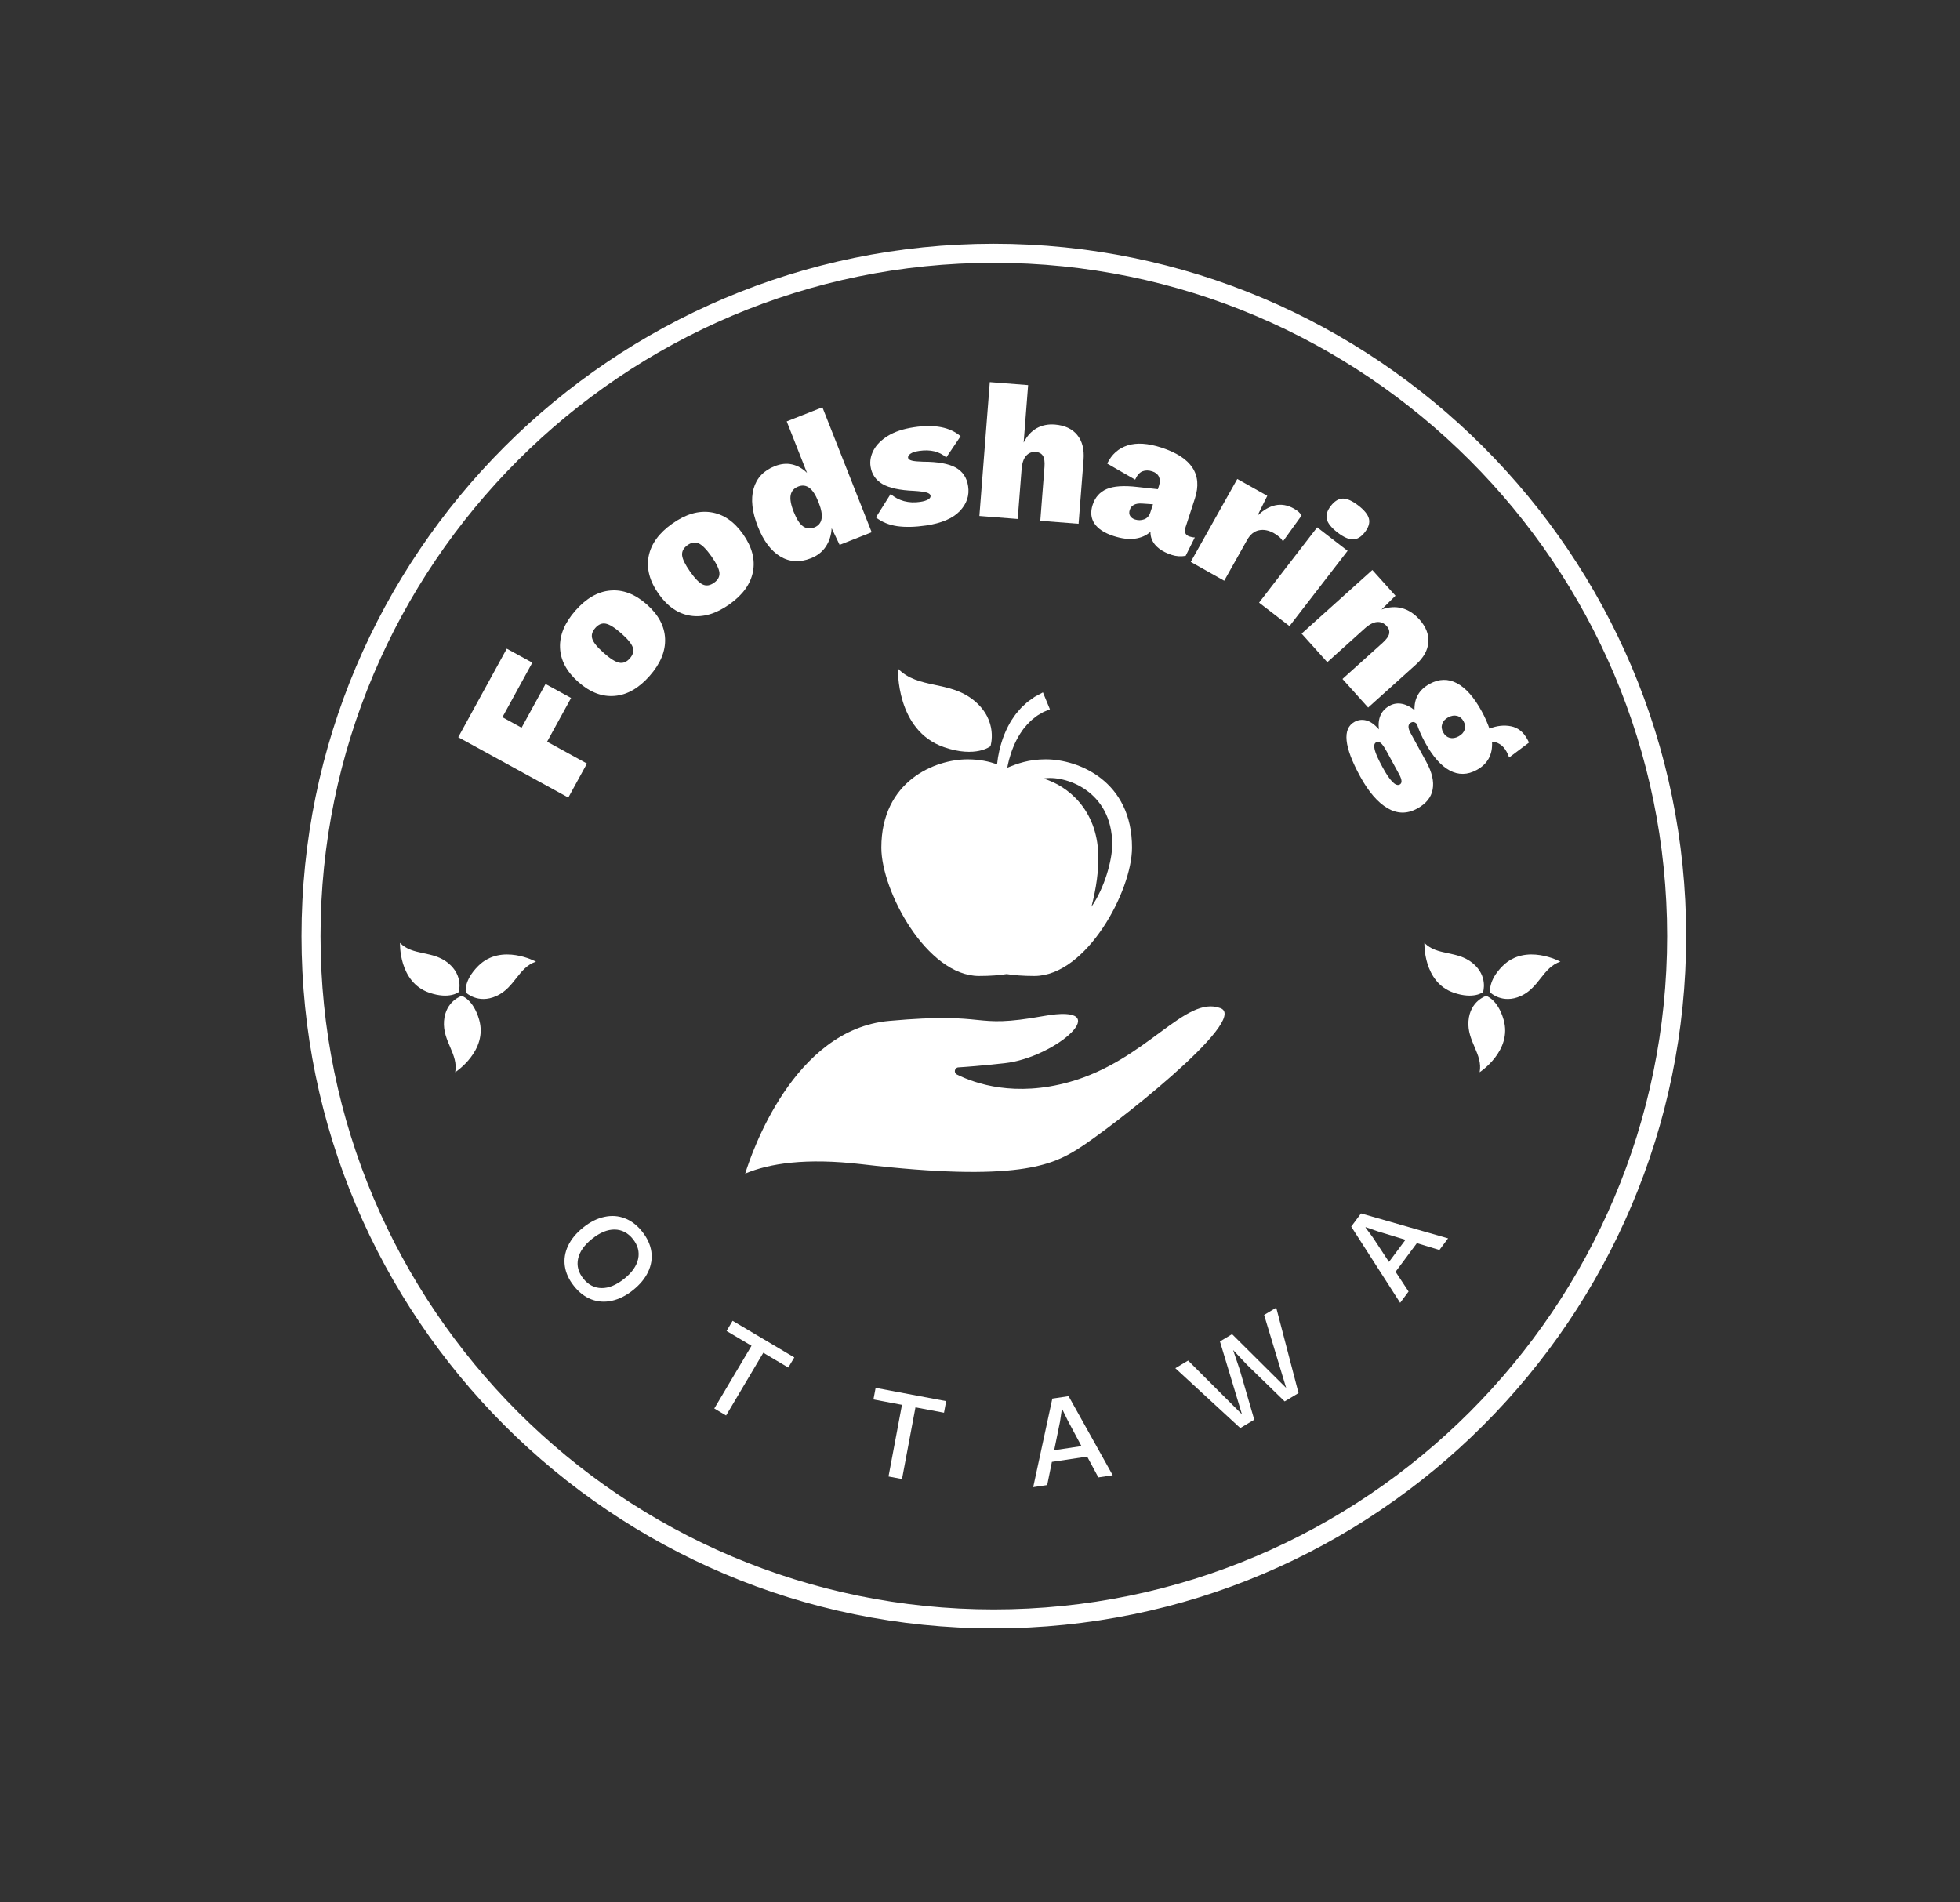 <?xml version="1.0" encoding="utf-8"?>
<!-- Generator: Adobe Illustrator 24.1.2, SVG Export Plug-In . SVG Version: 6.00 Build 0)  -->
<svg version="1.1" id="Layer_1" xmlns="http://www.w3.org/2000/svg" xmlns:xlink="http://www.w3.org/1999/xlink" x="0px" y="0px"
	 viewBox="0 0 412.2 400" style="enable-background:new 0 0 412.2 400;" xml:space="preserve">
<rect x="0" y="0" width="412.2" height="400" fill="#333333" stroke="none"/>
<style type="text/css">
	.st0{fill:#3A3A3A;}
	.st1{fill:#3BB770;}
	.st2{fill:#010101;}
	.st3{fill:none;stroke:#212121;stroke-width:4;stroke-miterlimit:10;}
	.st4{fill:#212121;}
	.st5{fill:#FFFFFF;}
</style>
<g>
	<path class="st5" d="M209.01,342.46c-80.28,0-145.6-65.31-145.6-145.6c0-80.28,65.31-145.6,145.6-145.6s145.6,65.31,145.6,145.6
		C354.61,277.15,289.3,342.46,209.01,342.46z M209.01,55.27c-78.08,0-141.6,63.52-141.6,141.6c0,78.08,63.52,141.6,141.6,141.6
		s141.6-63.52,141.6-141.6C350.61,118.79,287.09,55.27,209.01,55.27z"/>
</g>
<g>
	<path class="st5" d="M105.66,150.83l4.03,2.21l5.04-9.19l5.37,2.94l-5.04,9.19l8.38,4.6l-3.92,7.15l-23.15-12.69l10.21-18.62
		l5.37,2.94L105.66,150.83z"/>
	<path class="st5" d="M128.37,124.19c2.63-0.23,5.18,0.74,7.64,2.91c2.46,2.17,3.75,4.57,3.86,7.21c0.11,2.64-0.97,5.25-3.24,7.83
		c-2.27,2.58-4.72,3.99-7.35,4.21c-2.63,0.23-5.18-0.74-7.64-2.91c-2.46-2.17-3.75-4.57-3.86-7.21c-0.11-2.64,0.97-5.25,3.24-7.83
		C123.29,125.82,125.74,124.41,128.37,124.19z M124.57,134.38c0.26,0.78,1.07,1.76,2.43,2.96c1.36,1.2,2.44,1.88,3.25,2.03
		c0.8,0.16,1.54-0.15,2.21-0.91c0.67-0.76,0.88-1.53,0.62-2.31c-0.26-0.78-1.07-1.76-2.43-2.96c-1.36-1.2-2.44-1.87-3.25-2.03
		c-0.8-0.16-1.54,0.15-2.21,0.91C124.52,132.83,124.31,133.6,124.57,134.38z"/>
	<path class="st5" d="M149.52,107.73c2.61,0.39,4.86,1.93,6.75,4.61c1.89,2.68,2.58,5.32,2.08,7.91c-0.51,2.59-2.16,4.88-4.97,6.86
		c-2.81,1.98-5.52,2.78-8.13,2.38c-2.61-0.39-4.86-1.93-6.75-4.61s-2.58-5.32-2.08-7.91c0.51-2.59,2.17-4.88,4.98-6.86
		C144.2,108.13,146.91,107.33,149.52,107.73z M143.45,116.75c0.07,0.82,0.63,1.96,1.67,3.45c1.04,1.48,1.94,2.39,2.68,2.73
		c0.74,0.34,1.53,0.22,2.36-0.37c0.83-0.58,1.21-1.28,1.14-2.1c-0.07-0.81-0.63-1.96-1.67-3.45c-1.05-1.48-1.94-2.39-2.69-2.73
		c-0.75-0.34-1.53-0.22-2.36,0.37C143.76,115.24,143.38,115.94,143.45,116.75z"/>
	<path class="st5" d="M172.96,85.66l10.36,26.27l-6.74,2.66l-1.68-3.51c-0.07,1.43-0.47,2.71-1.2,3.83
		c-0.73,1.12-1.79,1.96-3.18,2.5c-2.33,0.92-4.48,0.79-6.43-0.39c-1.96-1.18-3.53-3.28-4.72-6.31c-1.21-3.08-1.5-5.73-0.88-7.95
		c0.63-2.23,2.11-3.8,4.44-4.72c1.29-0.51,2.51-0.63,3.66-0.37c1.15,0.26,2.19,0.85,3.13,1.78l-4.27-10.83L172.96,85.66z
		 M172.19,105.74l-0.12-0.3c-1.09-2.75-2.48-3.79-4.2-3.12c-0.87,0.34-1.4,0.93-1.58,1.76s0.02,2.02,0.63,3.56
		c0.61,1.54,1.26,2.55,1.97,3.05c0.71,0.49,1.5,0.57,2.37,0.23C172.98,110.24,173.28,108.52,172.19,105.74z"/>
	<path class="st5" d="M188.67,110.65c-1.72-0.25-3.21-0.87-4.46-1.84l3.1-4.92c0.81,0.71,1.75,1.21,2.81,1.5
		c1.07,0.28,2.21,0.34,3.42,0.15c0.69-0.1,1.23-0.26,1.63-0.49c0.4-0.22,0.57-0.49,0.53-0.81c-0.04-0.29-0.32-0.51-0.83-0.66
		c-0.51-0.15-1.39-0.27-2.64-0.35c-2.98-0.12-5.19-0.6-6.63-1.43c-1.43-0.84-2.27-2.07-2.52-3.71c-0.17-1.13,0.04-2.27,0.64-3.41
		c0.6-1.14,1.61-2.15,3.02-3.02c1.42-0.87,3.25-1.48,5.49-1.81c4.3-0.65,7.56-0.02,9.79,1.89l-3.01,4.46
		c-1.46-1.26-3.36-1.72-5.71-1.37c-0.82,0.12-1.42,0.31-1.81,0.58c-0.39,0.26-0.56,0.55-0.52,0.87c0.04,0.26,0.31,0.46,0.8,0.59
		c0.49,0.13,1.29,0.2,2.4,0.23c3.05,0,5.31,0.41,6.8,1.22c1.48,0.82,2.36,2.12,2.63,3.91c0.3,1.98-0.29,3.73-1.76,5.26
		c-1.47,1.53-3.83,2.54-7.07,3.02C192.43,110.85,190.4,110.9,188.67,110.65z"/>
	<path class="st5" d="M226.54,91.47c1.06,1.29,1.51,3.02,1.34,5.2l-1.05,13.48l-8.05-0.63l0.88-11.33c0.08-1.09-0.03-1.87-0.34-2.35
		c-0.31-0.48-0.8-0.74-1.46-0.8c-0.82-0.06-1.51,0.2-2.05,0.8s-0.86,1.54-0.96,2.81l-0.82,10.49l-8.06-0.63l2.19-28.15l8.06,0.63
		l-0.94,12.08c0.69-1.36,1.6-2.36,2.72-3c1.12-0.63,2.41-0.9,3.87-0.78C223.92,89.46,225.48,90.18,226.54,91.47z"/>
	<path class="st5" d="M251.28,113.02l-1.93,3.87c-0.98,0.18-1.96,0.12-2.92-0.19c-1.45-0.47-2.56-1.12-3.34-1.95
		c-0.78-0.83-1.16-1.8-1.14-2.91c-0.87,0.78-1.96,1.26-3.26,1.44c-1.31,0.18-2.81-0.01-4.51-0.56c-1.93-0.63-3.26-1.5-4.01-2.62
		c-0.74-1.12-0.87-2.43-0.38-3.93c0.52-1.6,1.51-2.71,2.97-3.33c1.46-0.62,3.61-0.76,6.45-0.43l4.3,0.47l0.23-0.72
		c0.24-0.74,0.23-1.37-0.01-1.9c-0.25-0.53-0.72-0.91-1.4-1.13c-0.76-0.25-1.45-0.25-2.06-0.01c-0.61,0.24-1.12,0.82-1.54,1.75
		l-5.88-3.38c0.94-1.94,2.37-3.21,4.29-3.82c1.92-0.61,4.29-0.46,7.11,0.46c6.34,2.06,8.69,5.61,7.06,10.66l-1.98,6.09
		c-0.33,1.01-0.05,1.67,0.84,1.95C250.59,112.97,250.97,113.03,251.28,113.02z M240.63,109.21c0.62-0.23,1.05-0.7,1.28-1.41
		l0.57-1.75l-2.27-0.15c-1.43-0.1-2.3,0.35-2.62,1.34c-0.16,0.48-0.13,0.9,0.08,1.25c0.21,0.35,0.55,0.6,1.04,0.76
		C239.37,109.45,240.01,109.44,240.63,109.21z"/>
	<path class="st5" d="M273.73,108.42l-3.93,5.45c-0.12-0.28-0.35-0.58-0.69-0.89s-0.75-0.6-1.21-0.86c-1.09-0.61-2.14-0.81-3.15-0.6
		c-1.01,0.21-1.83,0.89-2.47,2.03l-4.82,8.58l-7.04-3.96l9.79-17.44l6.31,3.54l-2.08,4.2c1.21-1.18,2.47-1.92,3.76-2.2
		c1.29-0.28,2.6-0.05,3.92,0.69C272.93,107.42,273.47,107.9,273.73,108.42z"/>
	<path class="st5" d="M271.19,131.67l-6.4-4.93l12.22-15.84l6.4,4.94L271.19,131.67z M279.04,109.19c-0.21-0.87,0.07-1.8,0.84-2.79
		c0.78-1.01,1.62-1.53,2.51-1.55c0.89-0.02,1.98,0.47,3.27,1.46c1.29,0.99,2.03,1.92,2.24,2.79c0.21,0.87-0.08,1.81-0.86,2.82
		c-0.77,0.99-1.59,1.5-2.49,1.52c-0.89,0.02-1.98-0.47-3.27-1.46C280,110.98,279.25,110.05,279.04,109.19z"/>
	<path class="st5" d="M300.39,135.07c-0.12,1.67-0.99,3.23-2.61,4.69l-10.05,9.04l-5.4-6.01l8.44-7.6c0.81-0.73,1.27-1.38,1.38-1.94
		c0.1-0.56-0.07-1.09-0.51-1.58c-0.57-0.63-1.25-0.92-2.04-0.86c-0.79,0.06-1.67,0.53-2.64,1.41l-7.82,7.04l-5.4-6.01l14.87-13.38
		l4.87,5.41l-2.93,2.9c1.48-0.54,2.9-0.64,4.26-0.29c1.36,0.36,2.59,1.15,3.7,2.38C299.88,131.81,300.51,133.4,300.39,135.07z"/>
	<path class="st5" d="M301.3,166.01c-0.3,1.67-1.39,3.02-3.27,4.04c-2.11,1.15-4.19,1.12-6.25-0.1c-2.06-1.22-3.98-3.45-5.75-6.7
		c-3.39-6.2-3.77-10.02-1.15-11.45c0.77-0.42,1.59-0.52,2.46-0.29c0.87,0.22,1.75,0.85,2.65,1.88c-0.28-2.34,0.48-4,2.25-4.97
		c0.82-0.45,1.69-0.58,2.61-0.4c0.92,0.18,1.8,0.62,2.63,1.32c-0.08-2.48,0.98-4.32,3.19-5.52c1.96-1.07,3.88-1.12,5.74-0.13
		c1.86,0.99,3.6,2.96,5.21,5.91c0.68,1.24,1.21,2.45,1.62,3.63c1.58-0.62,3.09-0.78,4.54-0.49c1.45,0.29,2.59,1.19,3.42,2.71
		c0.17,0.3,0.28,0.54,0.35,0.72l-4.17,3.14c-0.16-0.46-0.33-0.86-0.53-1.22c-0.38-0.7-0.85-1.23-1.41-1.58
		c-0.56-0.35-1.11-0.53-1.66-0.53c0.17,2.7-0.91,4.69-3.22,5.95c-1.94,1.06-3.84,1.09-5.69,0.1c-1.85-1-3.58-2.97-5.19-5.92
		c-0.75-1.38-1.32-2.67-1.7-3.86c-0.41-0.42-0.82-0.51-1.25-0.28c-0.66,0.36-0.68,1.09-0.08,2.19l3.3,6.04
		C301.16,162.41,301.61,164.34,301.3,166.01z M294.37,164.99c0.54-0.29,0.5-1-0.11-2.13l-2.64-4.85c-0.49-0.89-0.89-1.47-1.23-1.75
		c-0.33-0.27-0.66-0.32-0.99-0.14c-0.4,0.22-0.5,0.73-0.29,1.55c0.2,0.82,0.74,2.02,1.61,3.61
		C292.3,164.22,293.52,165.45,294.37,164.99z M306.42,150.55c-0.58-0.15-1.2-0.05-1.86,0.31c-0.66,0.36-1.08,0.82-1.26,1.4
		c-0.19,0.57-0.12,1.16,0.22,1.77c0.33,0.61,0.79,0.99,1.37,1.14c0.58,0.15,1.21,0.05,1.86-0.31c0.66-0.36,1.08-0.82,1.26-1.4
		c0.19-0.57,0.12-1.16-0.21-1.77C307.46,151.08,307.01,150.7,306.42,150.55z"/>
</g>
<g>
	<path class="st5" d="M136.98,263.19c0.21,1.45-0.01,2.88-0.67,4.28c-0.66,1.4-1.72,2.68-3.18,3.85c-1.46,1.17-2.95,1.91-4.46,2.24
		c-1.51,0.33-2.95,0.23-4.32-0.3c-1.37-0.53-2.59-1.47-3.65-2.81c-1.07-1.34-1.7-2.73-1.91-4.17c-0.21-1.45,0.02-2.87,0.67-4.27
		c0.66-1.4,1.72-2.68,3.18-3.85c1.46-1.17,2.95-1.92,4.46-2.24c1.51-0.33,2.95-0.23,4.31,0.3c1.36,0.52,2.58,1.46,3.64,2.79
		C136.12,260.35,136.76,261.74,136.98,263.19z M129.26,258.58c-1.51-0.02-3.09,0.63-4.73,1.94c-1.65,1.31-2.63,2.71-2.95,4.18
		c-0.32,1.48,0.04,2.87,1.08,4.18c1.05,1.32,2.34,1.99,3.85,2.01c1.51,0.02,3.09-0.63,4.74-1.94c1.65-1.31,2.63-2.71,2.95-4.18
		c0.32-1.48-0.05-2.88-1.1-4.2C132.05,259.26,130.77,258.6,129.26,258.58z"/>
	<path class="st5" d="M165.78,287.6l-5.25-3.11l-7.83,13.19l-2.48-1.47l7.83-13.19l-5.25-3.11l1.27-2.14l12.98,7.7L165.78,287.6z"/>
	<path class="st5" d="M198.53,297.1l-6-1.13l-2.83,15.07l-2.84-0.53l2.83-15.07l-6-1.13l0.46-2.44l14.83,2.79L198.53,297.1z"/>
	<path class="st5" d="M228.64,306.33l-7.42,1.11l-0.99,4.87l-2.94,0.44l4.02-18.62l3.42-0.51l9.28,16.63l-3.02,0.45L228.64,306.33z
		 M227.44,304.13l-2.87-5.36l-1.18-2.42l-0.08,0.01l-0.38,2.6l-1.23,6.02L227.44,304.13z"/>
	<path class="st5" d="M263.78,298.57l-2.94,1.76l-13.66-12.59l2.69-1.61l11.32,11.31l-4.63-15.33l2.55-1.53l11.38,11.31l-4.64-15.35
		l2.55-1.53l4.69,17.96l-2.92,1.75l-7.93-7.71l-2.88-3.06l-0.02,0.01l1.35,3.98L263.78,298.57z"/>
	<path class="st5" d="M297.98,261.44l-4.48,6.02l2.73,4.15l-1.77,2.38l-10.29-16.03l2.06-2.77l18.31,5.24l-1.82,2.45L297.98,261.44z
		 M295.58,260.73l-5.82-1.77l-2.54-0.88l-0.05,0.07l1.56,2.1l3.38,5.14L295.58,260.73z"/>
</g>
<g>
	<path class="st5" d="M90.28,208.77c4.24,1.46,6.18-0.13,6.18-0.13s1.11-3.37-2.18-6.08c-3.29-2.72-7.48-1.5-10.16-4.27
		C84.12,198.28,83.79,206.54,90.28,208.77z"/>
	<path class="st5" d="M100.59,203.13c-3.18,3.16-2.62,5.6-2.62,5.6s2.53,2.49,6.42,0.74c3.89-1.75,4.65-6.04,8.33-7.23
		C112.72,202.24,105.45,198.3,100.59,203.13z"/>
	<path class="st5" d="M100.76,214.42c-1.25-4.31-3.66-4.98-3.66-4.98s-3.39,1.03-3.72,5.28c-0.33,4.26,3.07,6.98,2.35,10.77
		C95.73,225.49,102.67,221,100.76,214.42z"/>
</g>
<g>
	<path class="st5" d="M305.72,208.77c4.24,1.46,6.18-0.13,6.18-0.13s1.11-3.37-2.18-6.08c-3.29-2.72-7.48-1.5-10.16-4.27
		C299.56,198.28,299.24,206.54,305.72,208.77z"/>
	<path class="st5" d="M316.03,203.13c-3.18,3.16-2.62,5.6-2.62,5.6s2.53,2.49,6.42,0.74c3.89-1.75,4.65-6.04,8.33-7.23
		C328.16,202.24,320.9,198.3,316.03,203.13z"/>
	<path class="st5" d="M316.21,214.42c-1.25-4.31-3.66-4.98-3.66-4.98s-3.39,1.03-3.72,5.28c-0.33,4.26,3.07,6.98,2.35,10.77
		C311.18,225.49,318.12,221,316.21,214.42z"/>
</g>
<g>
	<path class="st5" d="M256.68,212.02c-7.45-2.82-15.51,10.97-31.74,15.52c-11.46,3.22-19.78,0.38-23.69-1.56
		c-0.73-0.36-0.51-1.47,0.31-1.51c1.84-0.11,4.83-0.35,9.67-0.87c10.92-1.18,23.91-12.73,8.23-9.92
		c-15.68,2.81-10.55-0.96-32.49,1.02c-20.06,1.81-28.88,27.69-30.25,32.11c5.04-2.13,12.74-3.35,24.51-1.97
		c32.8,3.84,40.16,0.07,45.33-3.13C233.3,237.54,262.93,214.39,256.68,212.02z"/>
	<path class="st5" d="M219.94,159.69c-3.67,0-5.97,0.91-8.1,1.75c0.08-0.45,0.2-1.02,0.37-1.67c0.22-0.8,0.5-1.73,0.9-2.68
		c0.38-0.95,0.88-1.92,1.45-2.82c0.31-0.43,0.57-0.9,0.93-1.28c0.33-0.4,0.65-0.79,1.01-1.12c0.34-0.35,0.68-0.66,1.04-0.91
		c0.35-0.27,0.66-0.53,1-0.7c0.33-0.19,0.63-0.37,0.89-0.52c0.29-0.12,0.53-0.22,0.74-0.31c0.4-0.17,0.63-0.27,0.63-0.27l-1.47-3.55
		c0,0-0.3,0.16-0.81,0.44c-0.26,0.14-0.57,0.31-0.93,0.5c-0.33,0.24-0.7,0.5-1.11,0.79c-0.42,0.28-0.81,0.65-1.22,1.04
		c-0.43,0.37-0.83,0.81-1.21,1.29c-0.41,0.45-0.77,0.97-1.12,1.5c-0.38,0.51-0.65,1.09-0.96,1.64c-0.57,1.13-1.04,2.29-1.37,3.41
		c-0.35,1.11-0.56,2.16-0.72,3.07c-0.08,0.54-0.15,1.02-0.19,1.44c-1.66-0.57-3.57-1.04-6.2-1.04c-6.85,0-18.14,4.56-18.14,18.57
		c0,9.12,9.58,26.99,20.54,26.99c2.41,0,4.3-0.16,5.82-0.4c1.52,0.24,3.41,0.4,5.82,0.4c10.95,0,20.54-17.87,20.54-26.99
		C238.09,164.24,226.79,159.69,219.94,159.69z M219.45,163.73c4.32-0.79,14.46,2.42,14.46,13.88c0,3.31-1.65,9.2-4.37,13.07
		c1.03-3.92,1.54-7.74,1.44-10.94C230.7,170.22,224.55,165.27,219.45,163.73z M198.56,157.14c6.68,2.3,9.74-0.21,9.74-0.21
		s1.75-5.31-3.43-9.59c-5.19-4.28-11.79-2.36-16.02-6.73C188.85,140.61,188.34,153.63,198.56,157.14z"/>
</g>
</svg>
